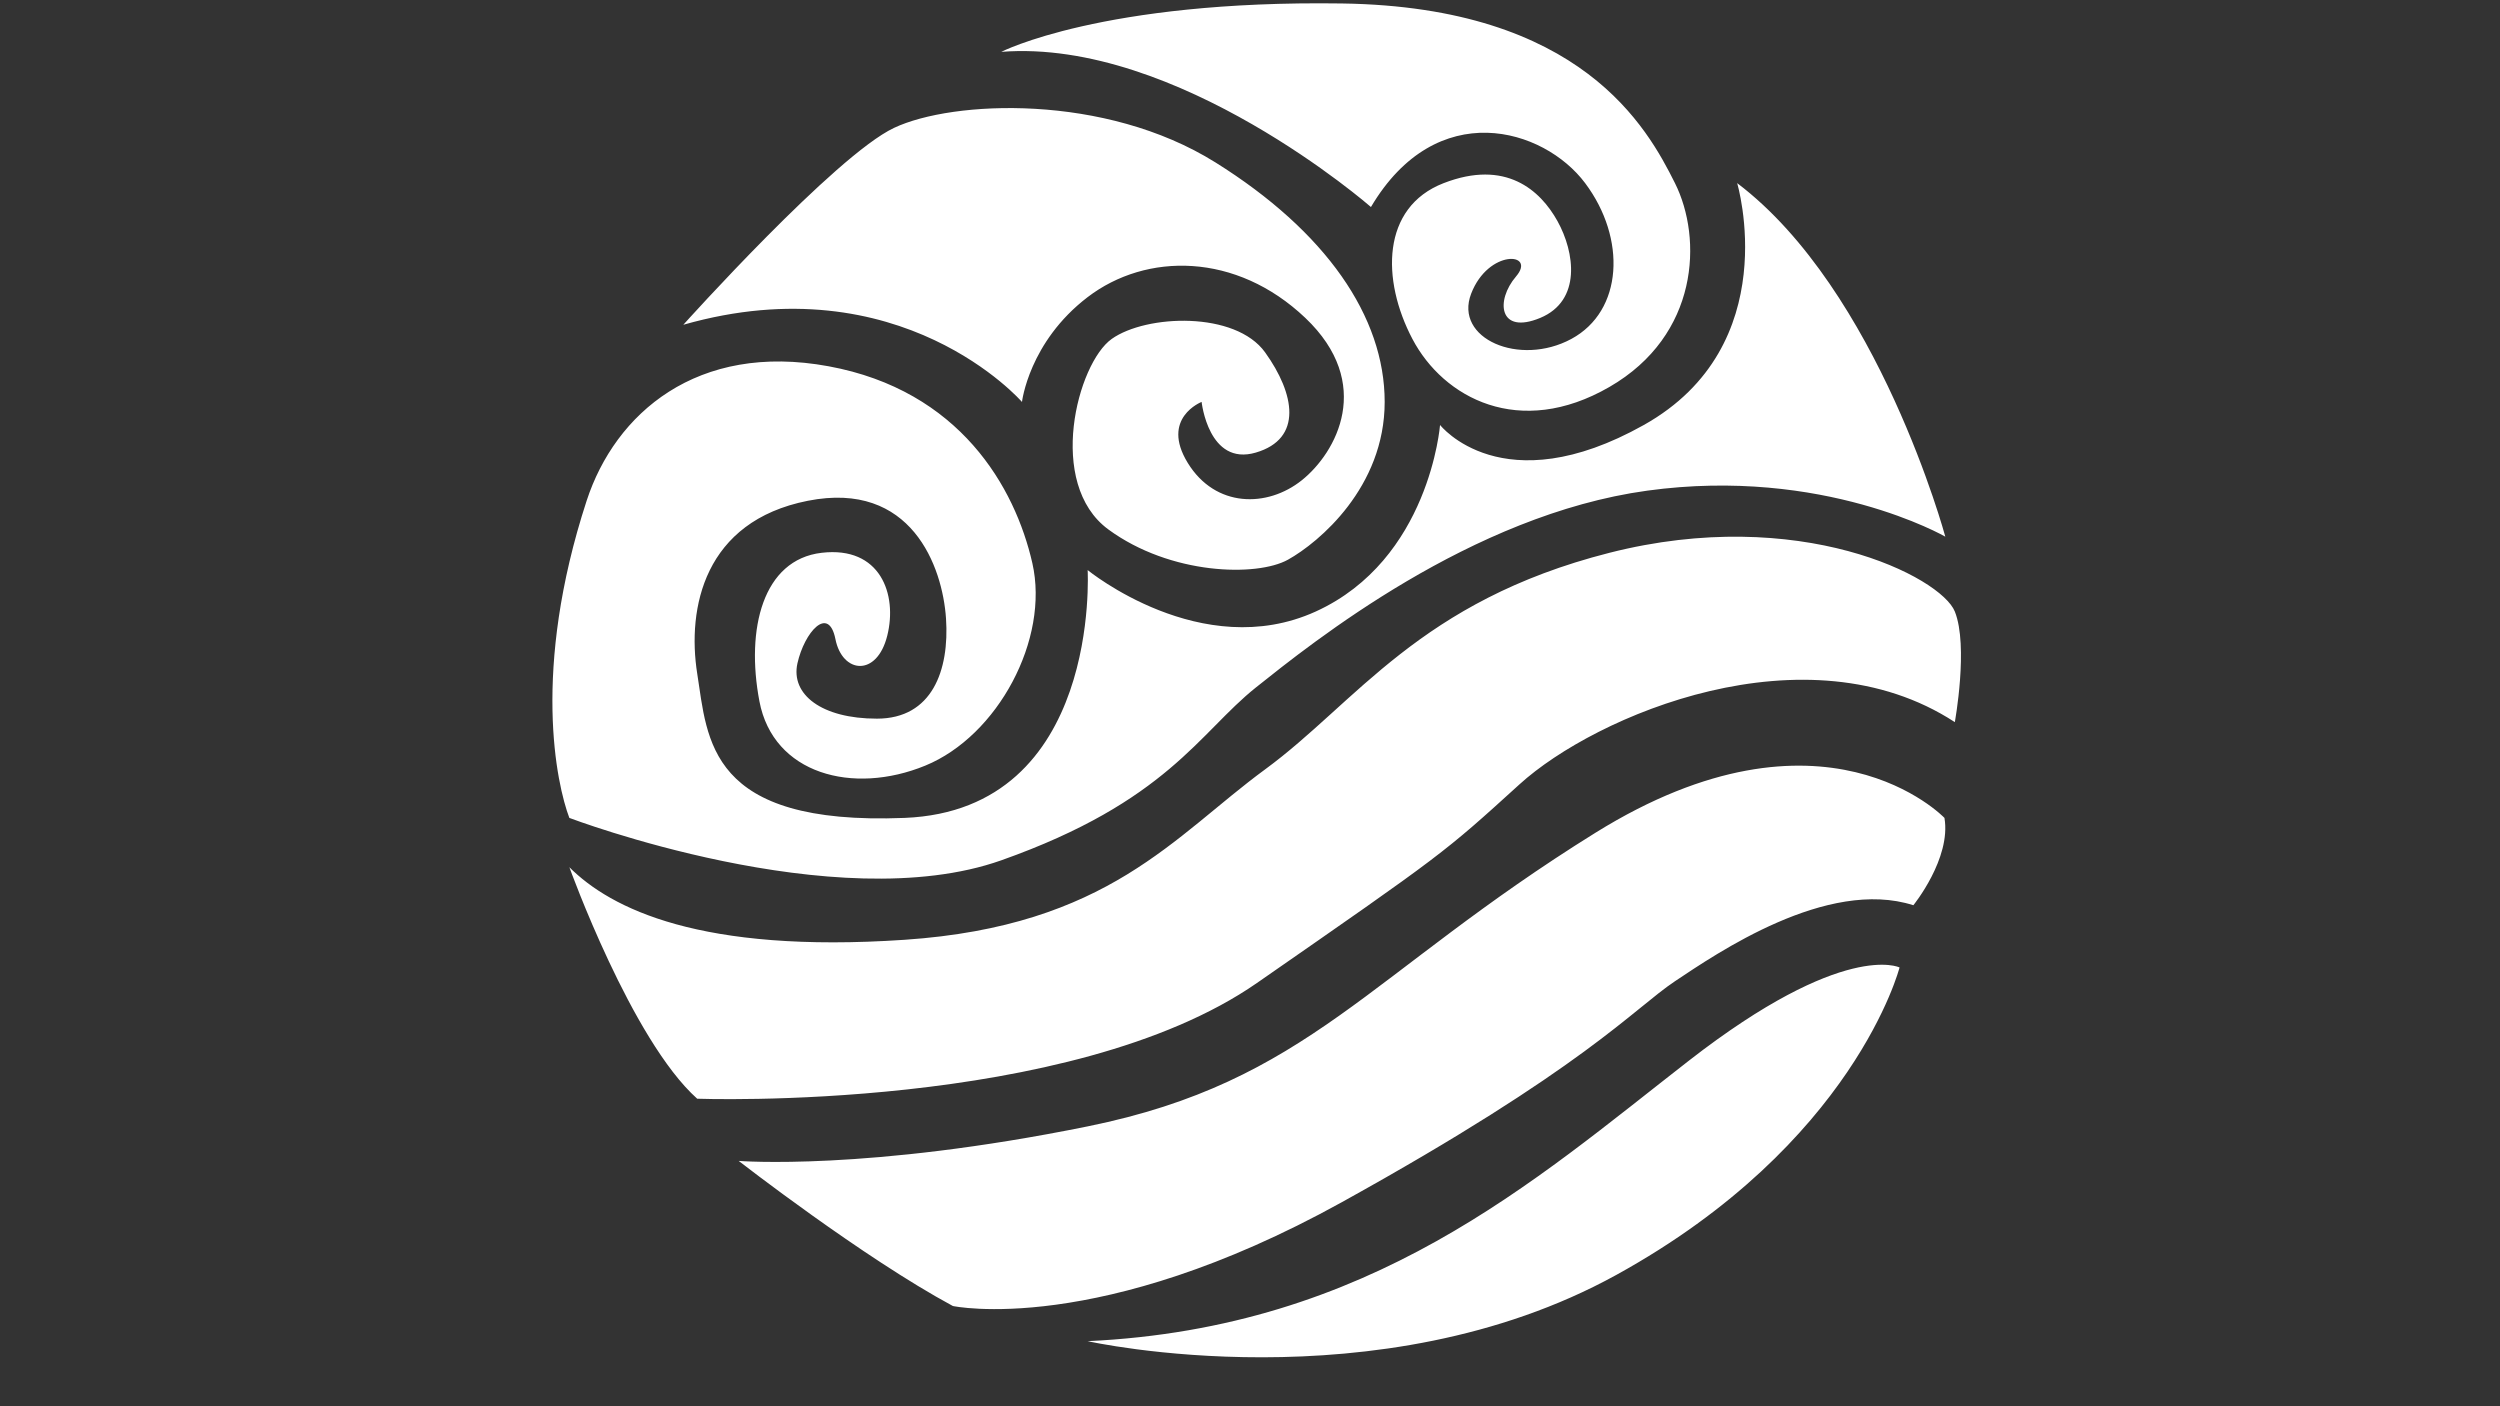 <svg xmlns="http://www.w3.org/2000/svg" xmlns:xlink="http://www.w3.org/1999/xlink" width="1920" zoomAndPan="magnify" viewBox="0 0 1440 810" height="1080" preserveAspectRatio="xMidYMid meet"><rect x="0" y="0" width="1440" height="810" fill="#333333" stroke="none"/><g id="609352a899"><path style=" stroke:none;fill-rule:nonzero;fill:#ffffff;fill-opacity:1;" d="M 1125.984 415.945 C 1040.402 360.23 919.023 411.969 875.246 451.77 C 831.465 491.57 831.465 491.57 723.996 566.203 C 616.527 640.84 401.586 632.863 401.586 632.863 C 363.762 599.039 327.961 499.523 327.961 499.523 C 351.852 523.414 403.586 549.281 520.988 541.324 C 638.414 533.371 676.215 481.637 728.738 443.137 C 781.258 404.641 817.508 346.297 926.98 318.43 C 1036.449 290.562 1118.027 332.363 1125.984 352.254 C 1133.941 372.164 1125.984 415.945 1125.984 415.945 Z M 919.023 479.637 C 787.688 561.238 753.84 622.93 626.48 648.797 C 499.102 674.664 425.477 668.684 425.477 668.684 C 425.477 668.684 497.121 724.398 548.859 752.266 C 548.859 752.266 632.438 770.176 772.742 692.551 C 913.047 614.926 940.914 581.105 964.781 565.191 C 988.668 549.281 1052.336 505.48 1102.094 521.414 C 1102.094 521.414 1123.984 494.469 1120.008 471.117 C 1120.008 471.117 1050.359 398.031 919.023 479.637 Z M 972.758 610.973 C 883.199 680.617 789.664 764.871 626.48 772.516 C 626.48 772.516 793.641 810 930.957 734.375 C 1068.273 658.75 1094.141 557.262 1094.141 557.262 C 1094.141 557.262 1062.293 541.324 972.758 610.973 Z M 576.727 495.547 C 672.238 461.723 690.871 421.922 723.344 396.031 C 755.82 370.164 847.375 296.52 948.867 282.609 C 1050.359 268.676 1120.5 309.125 1120.5 309.125 C 1120.5 309.125 1082.207 167.184 1000.602 105.469 C 1000.602 105.469 1028.469 199.004 946.867 244.785 C 865.266 290.562 829.465 244.785 829.465 244.785 C 829.465 244.785 823.488 322.387 757.82 352.254 C 692.148 382.098 626.48 328.363 626.48 328.363 C 626.48 328.363 634.438 466.578 521.012 471.117 C 407.586 475.656 407.586 425.879 401.609 388.078 C 395.633 350.254 405.586 300.25 465.301 288.449 C 524.992 276.629 542.902 326.387 544.902 356.23 C 546.902 386.078 536.945 413.945 505.102 413.945 C 473.254 413.945 455.344 400.012 459.32 382.098 C 463.301 364.188 477.234 348.277 481.211 368.164 C 485.188 388.055 505.102 390.055 511.059 366.164 C 517.035 342.277 507.078 314.43 473.254 318.41 C 439.434 322.387 429.477 362.188 437.434 403.988 C 445.387 445.789 491.168 458.129 532.945 441.004 C 574.746 423.879 604.594 368.164 594.637 324.387 C 584.68 280.609 552.836 224.871 477.211 210.961 C 401.586 197.027 354.348 238.066 337.895 288.449 C 306.051 386.098 320.613 451.77 327.941 471.117 C 327.961 471.117 481.188 529.371 576.727 495.547 Z M 588.66 231.523 C 588.66 231.523 592.637 197.027 626.461 171.16 C 660.281 145.293 712.039 145.293 751.84 183.094 C 791.641 220.895 769.754 260.719 749.84 276.629 C 729.93 292.543 700.082 292.543 684.172 266.676 C 668.262 240.805 692.129 231.504 692.129 231.504 C 692.129 231.504 696.105 268.652 723.32 260.695 C 750.539 252.738 745.863 226.871 728.715 202.984 C 711.566 179.094 660.281 181.094 640.371 195.207 C 620.48 209.32 602.57 278.609 638.371 304.926 C 674.195 331.242 723.949 332.344 741.863 322.387 C 759.773 312.43 797.574 280.586 797.574 231.504 C 797.574 182.398 763.75 133.336 700.062 93.535 C 636.371 53.734 548.812 57.711 514.988 73.648 C 481.168 89.582 393.586 187.07 393.586 187.07 C 519.012 151.27 588.66 231.523 588.66 231.523 Z M 789.664 119.246 C 827.465 55.375 889.18 73.648 913.047 105.492 C 936.934 137.336 934.934 179.117 905.09 195.23 C 875.246 211.344 837.422 195.051 847.375 169.184 C 857.332 143.316 885.18 145.293 873.246 159.227 C 861.312 173.16 863.289 193.051 887.18 183.117 C 911.066 173.16 907.066 145.293 897.133 127.402 C 887.199 109.516 867.289 91.582 831.465 105.516 C 795.641 119.449 795.641 161.227 813.555 195.254 C 831.465 229.277 875.246 252.785 926.98 222.918 C 978.715 193.07 980.715 137.336 964.781 105.492 C 948.867 73.648 911.047 4 772.988 2 C 634.91 0 576.727 29.867 576.727 29.867 C 678.215 21.91 789.664 119.246 789.664 119.246 Z M 789.664 119.246 "></path></g></svg>